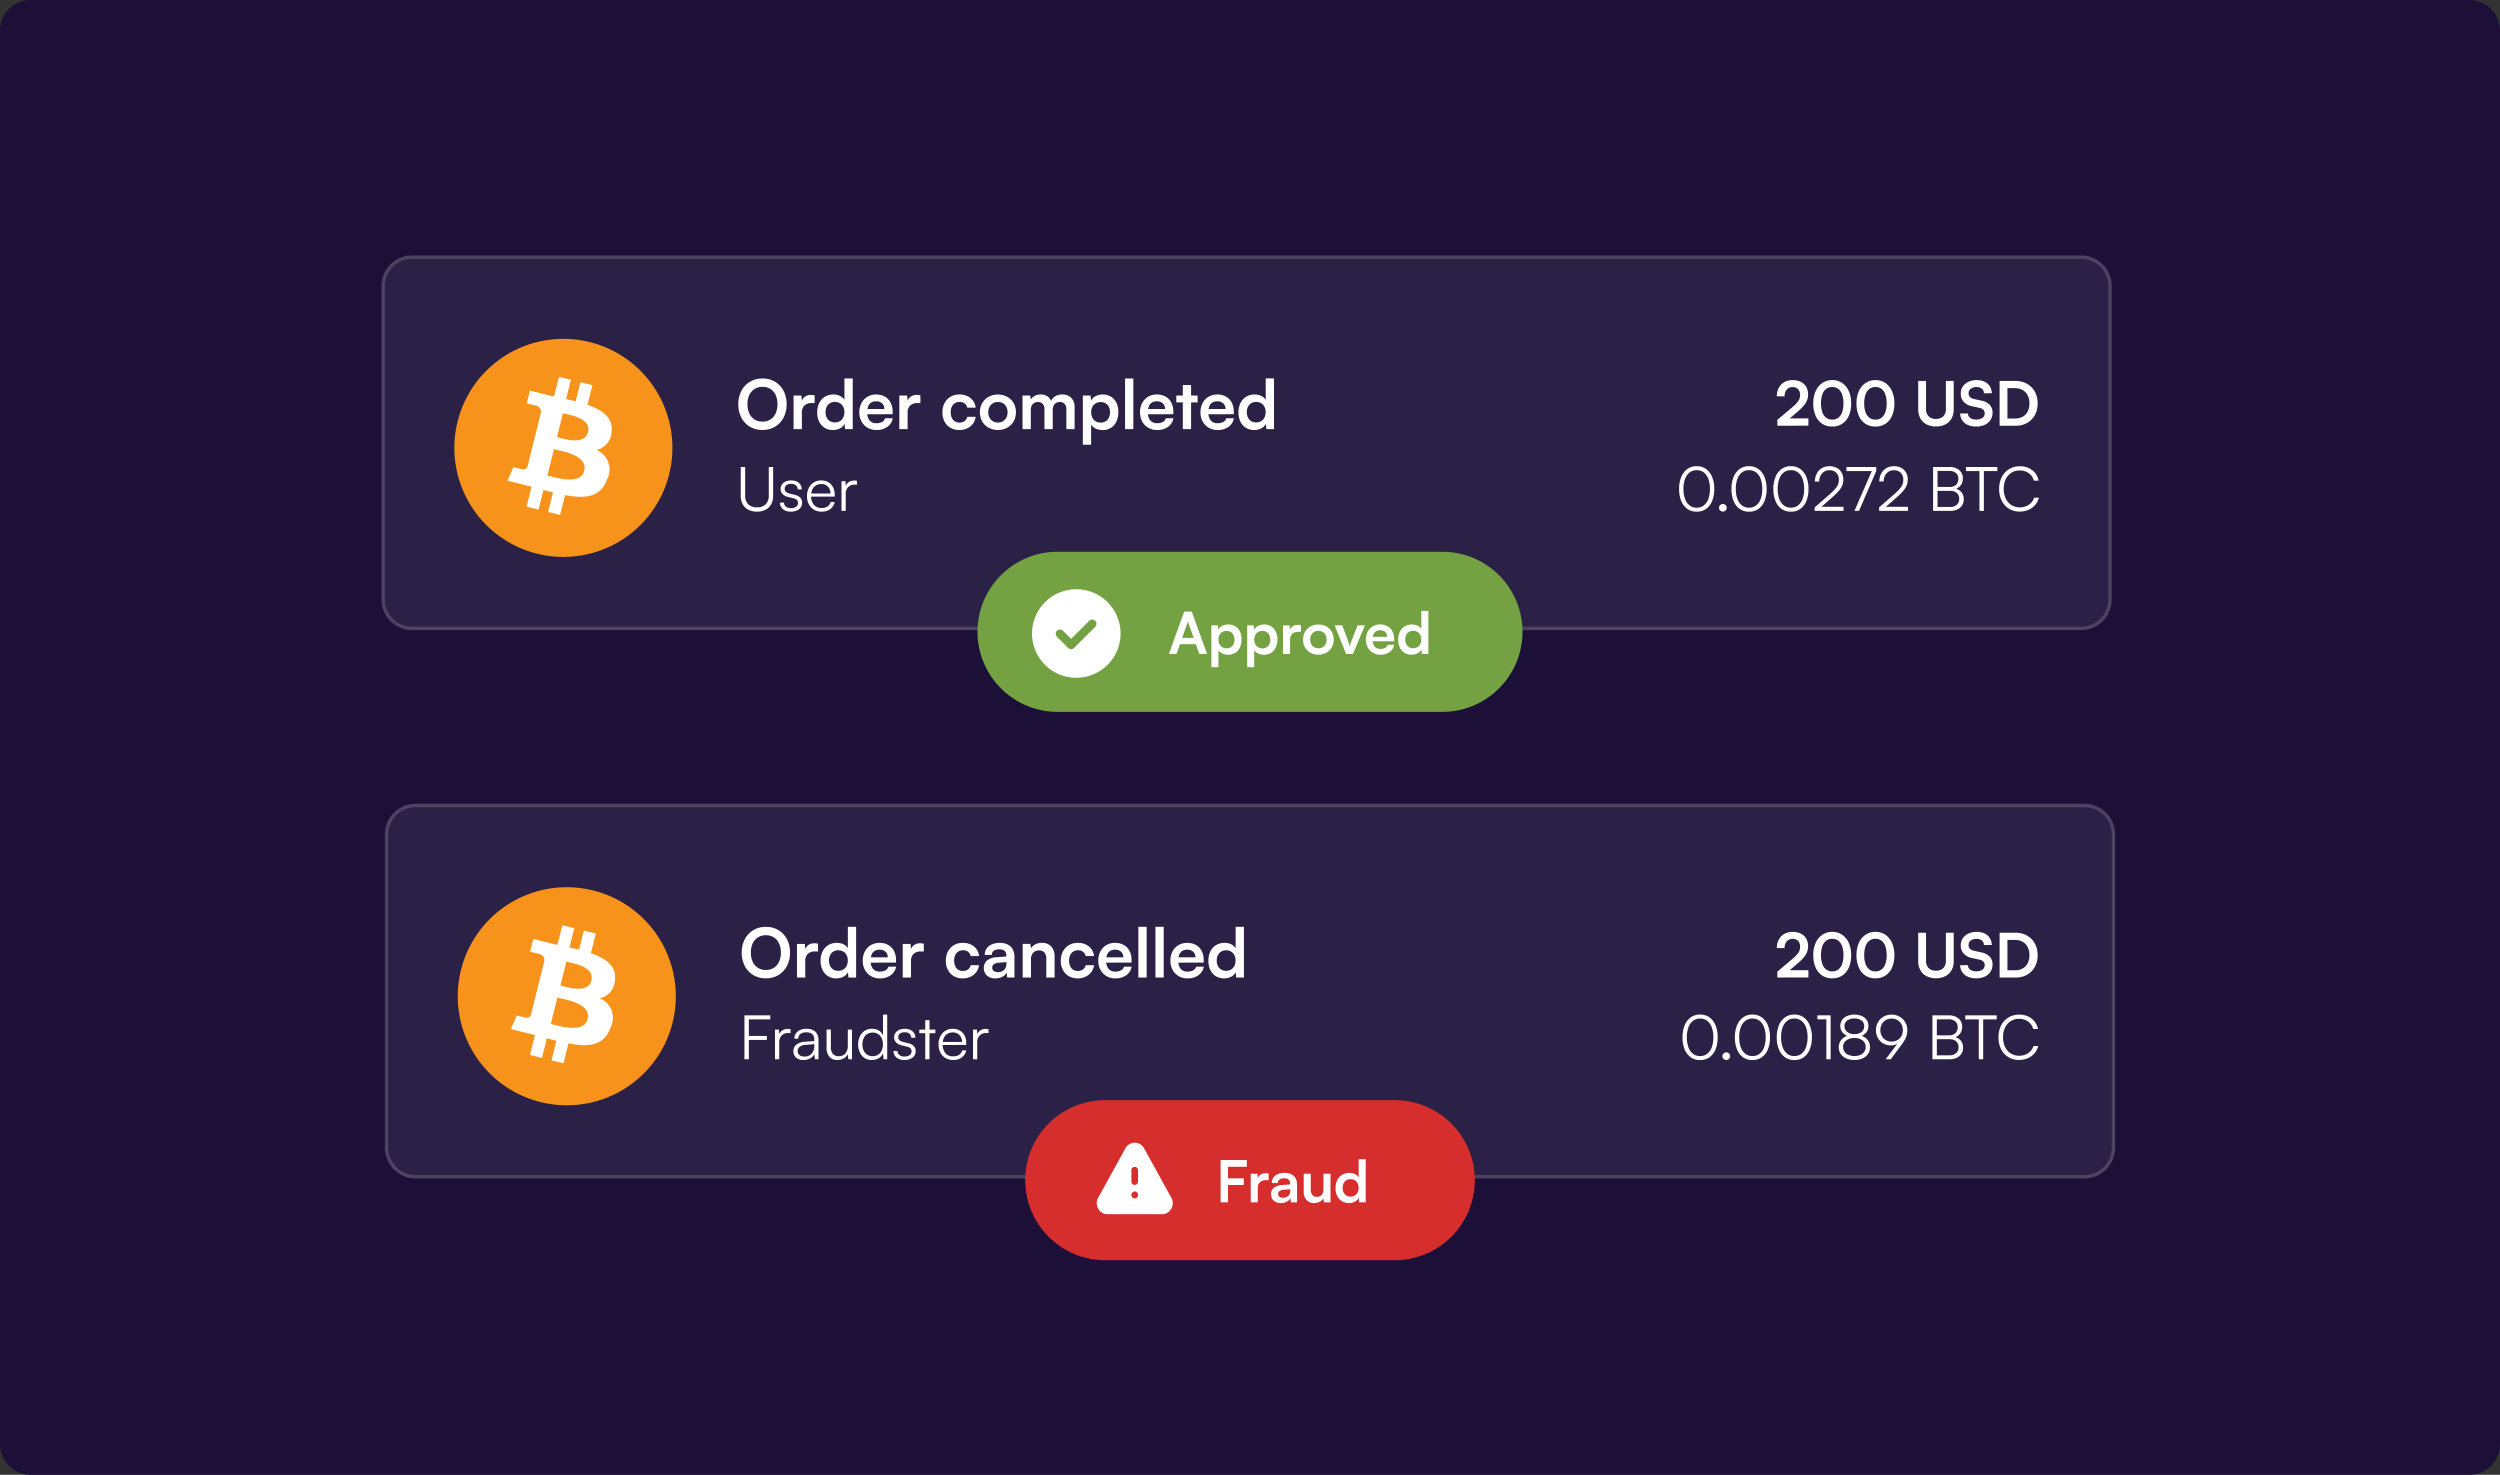 <svg xmlns="http://www.w3.org/2000/svg" width="734" height="433" data-name="Component 16 – 1"><rect width="100%" height="100%" fill="#333333" stroke="none"/><defs><clipPath id="a"><path fill="none" d="M0 0h64.035v64.035H0Z" data-name="Rectangle 67"/></clipPath></defs><path fill="#1c1039" d="M9 0h716a9 9 0 0 1 9 9v415a9 9 0 0 1-9 9H9a9 9 0 0 1-9-9V9a9 9 0 0 1 9-9Z" data-name="Path 247"/><g fill="rgba(255,255,255,0.07)" data-name="Path 251"><path d="M122 236h490a9 9 0 0 1 9 9v92a9 9 0 0 1-9 9H122a9 9 0 0 1-9-9v-92a9 9 0 0 1 9-9Z"/><path fill="rgba(255,255,255,0.16)" d="M122 237c-4.411 0-8 3.589-8 8v92c0 4.411 3.589 8 8 8h490c4.411 0 8-3.589 8-8v-92c0-4.411-3.589-8-8-8H122m0-1h490a9 9 0 0 1 9 9v92a9 9 0 0 1-9 9H122a9 9 0 0 1-9-9v-92a9 9 0 0 1 9-9Z"/></g><path fill="#d52e2d" d="M324.5 323h85a23.5 23.5 0 0 1 0 47h-85a23.5 23.5 0 0 1 0-47Z" data-name="Path 257"/><path fill="#fff" d="M360.548 340.573V353h-2.173v-12.427Zm5.513 2.009h-7.507v-2.009h7.507Zm-.879 5.337h-6.676v-1.962h6.676Zm7.291-3.352v1.933h-.767a2.513 2.513 0 0 0-1.777.6 2.378 2.378 0 0 0-.65 1.83V353h-2.067v-8.386h1.945l.168 1.742h-.192a2.362 2.362 0 0 1 .794-1.367 2.425 2.425 0 0 1 1.63-.532 4.287 4.287 0 0 1 .443.023 3.413 3.413 0 0 1 .474.086Zm3.569 8.649a2.966 2.966 0 0 1-2.1-.717 2.468 2.468 0 0 1-.77-1.9 2.31 2.31 0 0 1 .81-1.85 3.959 3.959 0 0 1 2.309-.811l2.507-.2v-.187a1.751 1.751 0 0 0-.216-.925 1.264 1.264 0 0 0-.6-.514 2.325 2.325 0 0 0-.91-.162 2.365 2.365 0 0 0-1.42.365 1.214 1.214 0 0 0-.495 1.04H373.4a2.742 2.742 0 0 1 .465-1.594 3 3 0 0 1 1.321-1.046 4.964 4.964 0 0 1 1.984-.365 4.381 4.381 0 0 1 1.946.4 2.841 2.841 0 0 1 1.255 1.19 3.976 3.976 0 0 1 .444 1.96v5.1h-1.807l-.165-1.244a2.124 2.124 0 0 1-1.043 1.057 3.749 3.749 0 0 1-1.758.403Zm.673-1.566a2.118 2.118 0 0 0 1.525-.541 1.976 1.976 0 0 0 .568-1.5v-.454l-1.749.15a2.693 2.693 0 0 0-1.377.39.984.984 0 0 0-.41.822 1 1 0 0 0 .376.853 1.751 1.751 0 0 0 1.067.28Zm11.849-7.05h2.067v8.4h-1.914l-.165-1.12a2.648 2.648 0 0 1-1.119.967 3.546 3.546 0 0 1-1.59.369 2.876 2.876 0 0 1-2.263-.916 3.554 3.554 0 0 1-.813-2.456V344.6h2.072v4.524a2.6 2.6 0 0 0 .461 1.72 1.666 1.666 0 0 0 1.326.528 1.775 1.775 0 0 0 1.46-.585 2.787 2.787 0 0 0 .478-1.787Zm7.5 8.614a3.877 3.877 0 0 1-2.1-.552 3.676 3.676 0 0 1-1.364-1.536 5.142 5.142 0 0 1-.484-2.289 5.269 5.269 0 0 1 .49-2.325 3.777 3.777 0 0 1 1.394-1.586 3.993 3.993 0 0 1 2.174-.575 3.689 3.689 0 0 1 1.612.348 2.608 2.608 0 0 1 1.121.982v-5.335h2.067V353h-1.909l-.131-1.312a2.647 2.647 0 0 1-1.146 1.122 3.648 3.648 0 0 1-1.729.406Zm.466-1.892a2.374 2.374 0 0 0 1.251-.322 2.166 2.166 0 0 0 .823-.9 2.934 2.934 0 0 0 .292-1.333 2.909 2.909 0 0 0-.296-1.338 2.194 2.194 0 0 0-.823-.9 2.361 2.361 0 0 0-1.256-.325 2.287 2.287 0 0 0-1.244.331 2.168 2.168 0 0 0-.8.9 2.984 2.984 0 0 0-.28 1.324 3 3 0 0 0 .28 1.327 2.148 2.148 0 0 0 .8.9 2.3 2.3 0 0 0 1.248.338Z" data-name="Path 260"/><g data-name="Group 40"><g clip-path="url(#a)" data-name="Group 6" transform="translate(134.395 260.483)"><path fill="#f7931a" d="M63.077 39.762A32.012 32.012 0 1 1 39.762.957a32.012 32.012 0 0 1 23.315 38.8" data-name="Path 52"/><path fill="#fff" d="M46.134 27.459c.637-4.256-2.6-6.552-7.041-8.079l1.439-5.771-3.515-.874-1.4 5.61q-1.4-.343-2.805-.661l1.411-5.655-3.511-.874-1.442 5.773q-1.125-.25-2.244-.529l-4.845-1.2-.934 3.751s2.6.6 2.553.633a1.867 1.867 0 0 1 1.635 2.044l-1.639 6.572a2.981 2.981 0 0 1 .365.12l-.373-.092-2.3 9.217a1.278 1.278 0 0 1-1.6.834q-1.284-.288-2.553-.637l-1.742 4.005 4.572 1.138c.85.212 1.683.437 2.5.645l-1.454 5.835 3.511.874 1.439-5.775c.958.26 1.888.5 2.805.729l-1.435 5.747 3.515.874 1.456-5.827c5.991 1.134 10.5.677 12.391-4.741a6.163 6.163 0 0 0-3.23-8.52 5.61 5.61 0 0 0 4.492-5.162M38.143 38.72c-1.086 4.364-8.416 2-10.82 1.415l1.928-7.734c2.376.593 10.019 1.771 8.881 6.32Zm1.086-11.317c-.99 3.967-7.105 1.952-9.089 1.459l1.751-7.013c1.98.493 8.368 1.415 7.338 5.554Z" data-name="Path 53"/></g></g><path fill="#fff" fill-rule="evenodd" d="m335.927 337.178 8.11 14.72a3.544 3.544 0 0 1 .278 1.168 3.354 3.354 0 0 1-.179 1.265 3.25 3.25 0 0 1-.635 1.094 3.115 3.115 0 0 1-2.175 1.072h-16.334a3.383 3.383 0 0 1-1.015-.231 3.321 3.321 0 0 1-1.741-4.262l8.167-14.837a3.116 3.116 0 0 1 1.229-1.26 3.057 3.057 0 0 1 2.4-.28 3.207 3.207 0 0 1 1.9 1.55Zm-1.8 9.7a1.05 1.05 0 0 1-.285.718.94.94 0 0 1-1.376 0 1.05 1.05 0 0 1-.293-.719v-3.268a1 1 0 0 1 .989-1.012.99.99 0 0 1 .971 1.007Zm-.969 4.973a.965.965 0 0 1-.691-.3 1.05 1.05 0 0 1-.293-.718 1.009 1.009 0 0 1 .983-1.019.991.991 0 0 1 .971 1.007 1.05 1.05 0 0 1-.282.725.96.96 0 0 1-.684.307Z" data-name="Path 42"/><path fill="#fff" d="M493.989 304.561a9.123 9.123 0 0 1 .622-3.513 5.328 5.328 0 0 1 1.78-2.339 4.571 4.571 0 0 1 2.758-.839 4.568 4.568 0 0 1 2.759.839 5.334 5.334 0 0 1 1.778 2.339 9.123 9.123 0 0 1 .622 3.513 9.2 9.2 0 0 1-.615 3.508 5.251 5.251 0 0 1-1.767 2.331 4.613 4.613 0 0 1-2.777.834 4.616 4.616 0 0 1-2.774-.834 5.245 5.245 0 0 1-1.775-2.331 9.2 9.2 0 0 1-.611-3.508Zm1.273 0a8.378 8.378 0 0 0 .458 2.9 4.188 4.188 0 0 0 1.328 1.92 3.322 3.322 0 0 0 2.1.676 3.32 3.32 0 0 0 2.1-.676 4.193 4.193 0 0 0 1.33-1.916 8.38 8.38 0 0 0 .458-2.9 8.419 8.419 0 0 0-.458-2.924 4.208 4.208 0 0 0-1.326-1.913 3.314 3.314 0 0 0-2.1-.678 3.316 3.316 0 0 0-2.1.678 4.2 4.2 0 0 0-1.332 1.908 8.416 8.416 0 0 0-.458 2.925Zm11.572 6.645a1.1 1.1 0 0 1-.793-.328 1.052 1.052 0 0 1-.341-.778 1.072 1.072 0 0 1 .337-.8 1.1 1.1 0 0 1 .793-.328 1.1 1.1 0 0 1 .8.328 1.08 1.08 0 0 1 .331.8 1.06 1.06 0 0 1-.331.78 1.1 1.1 0 0 1-.796.326Zm2.524-6.645a9.123 9.123 0 0 1 .622-3.513 5.328 5.328 0 0 1 1.78-2.339 4.571 4.571 0 0 1 2.758-.839 4.568 4.568 0 0 1 2.759.839 5.334 5.334 0 0 1 1.778 2.339 9.123 9.123 0 0 1 .622 3.513 9.2 9.2 0 0 1-.615 3.508 5.251 5.251 0 0 1-1.768 2.331 4.613 4.613 0 0 1-2.776.834 4.616 4.616 0 0 1-2.775-.834 5.245 5.245 0 0 1-1.771-2.332 9.2 9.2 0 0 1-.614-3.507Zm1.273 0a8.378 8.378 0 0 0 .458 2.9 4.188 4.188 0 0 0 1.328 1.916 3.322 3.322 0 0 0 2.1.676 3.32 3.32 0 0 0 2.1-.676 4.193 4.193 0 0 0 1.326-1.916 8.38 8.38 0 0 0 .458-2.9 8.419 8.419 0 0 0-.458-2.924 4.208 4.208 0 0 0-1.326-1.913 3.314 3.314 0 0 0-2.1-.678 3.316 3.316 0 0 0-2.1.678 4.2 4.2 0 0 0-1.328 1.913 8.416 8.416 0 0 0-.458 2.924Zm11.025 0a9.123 9.123 0 0 1 .622-3.513 5.328 5.328 0 0 1 1.78-2.339 4.571 4.571 0 0 1 2.758-.839 4.568 4.568 0 0 1 2.759.839 5.334 5.334 0 0 1 1.778 2.339 9.123 9.123 0 0 1 .622 3.513 9.2 9.2 0 0 1-.615 3.508 5.251 5.251 0 0 1-1.767 2.331 4.613 4.613 0 0 1-2.776.834 4.616 4.616 0 0 1-2.775-.834 5.245 5.245 0 0 1-1.771-2.332 9.2 9.2 0 0 1-.615-3.507Zm1.273 0a8.378 8.378 0 0 0 .458 2.9 4.188 4.188 0 0 0 1.328 1.916 3.322 3.322 0 0 0 2.1.676 3.32 3.32 0 0 0 2.1-.676 4.193 4.193 0 0 0 1.326-1.916 8.38 8.38 0 0 0 .458-2.9 8.419 8.419 0 0 0-.458-2.924 4.208 4.208 0 0 0-1.326-1.913 3.314 3.314 0 0 0-2.1-.678 3.316 3.316 0 0 0-2.1.678 4.2 4.2 0 0 0-1.328 1.913 8.416 8.416 0 0 0-.457 2.924Zm13.288-5.28h-2.625v-1.174h3.88V311h-1.254Zm3.646 8.209a3.382 3.382 0 0 1 .826-2.283 3.8 3.8 0 0 1 2.211-1.235l.018.354a3.666 3.666 0 0 1-1.918-1.151 2.957 2.957 0 0 1-.683-1.961 2.984 2.984 0 0 1 .52-1.746 3.425 3.425 0 0 1 1.456-1.168 5.26 5.26 0 0 1 2.17-.418 5.175 5.175 0 0 1 2.148.416 3.384 3.384 0 0 1 1.437 1.168 3.024 3.024 0 0 1 .516 1.754 2.984 2.984 0 0 1-.678 1.974 3.448 3.448 0 0 1-1.9 1.113l-.018-.318a3.731 3.731 0 0 1 1.613.628 3.38 3.38 0 0 1 1.074 1.226 3.553 3.553 0 0 1 .381 1.657 3.342 3.342 0 0 1-.577 1.939 3.807 3.807 0 0 1-1.609 1.309 5.743 5.743 0 0 1-2.4.468 5.8 5.8 0 0 1-2.4-.467 3.769 3.769 0 0 1-1.61-1.313 3.375 3.375 0 0 1-.577-1.947Zm1.269-.113a2.415 2.415 0 0 0 .416 1.4 2.717 2.717 0 0 0 1.169.94 4.275 4.275 0 0 0 1.751.335 4.138 4.138 0 0 0 1.723-.335 2.751 2.751 0 0 0 1.155-.933 2.382 2.382 0 0 0 .416-1.394 2.31 2.31 0 0 0-.9-1.909 3.79 3.79 0 0 0-2.418-.715 3.766 3.766 0 0 0-2.4.715 2.3 2.3 0 0 0-.911 1.896Zm.408-6.131a2.109 2.109 0 0 0 .8 1.716 3.233 3.233 0 0 0 2.113.652 3.223 3.223 0 0 0 2.1-.638 2.084 2.084 0 0 0 .782-1.7 1.971 1.971 0 0 0-.782-1.637 3.319 3.319 0 0 0-2.1-.611 3.409 3.409 0 0 0-2.113.6 1.925 1.925 0 0 0-.799 1.618Zm16.814 5.4-3.22 4.354h-1.51l3.733-4.95.227.095a4.7 4.7 0 0 1-1.184.612 3.7 3.7 0 0 1-1.155.182 4.541 4.541 0 0 1-2.345-.592 4.134 4.134 0 0 1-1.563-1.615 4.685 4.685 0 0 1-.557-2.277 4.562 4.562 0 0 1 .607-2.352 4.4 4.4 0 0 1 1.645-1.627 4.626 4.626 0 0 1 2.329-.591 4.6 4.6 0 0 1 2.344.605 4.554 4.554 0 0 1 1.665 1.641 4.463 4.463 0 0 1 .616 2.326 6.03 6.03 0 0 1-.152 1.384 5.355 5.355 0 0 1-.51 1.31 13.028 13.028 0 0 1-.969 1.499Zm.321-4.2a3.569 3.569 0 0 0-.419-1.746 3.079 3.079 0 0 0-1.17-1.2 3.367 3.367 0 0 0-1.726-.437 3.283 3.283 0 0 0-1.7.437 3.1 3.1 0 0 0-1.161 1.2 3.569 3.569 0 0 0-.419 1.746 3.528 3.528 0 0 0 .419 1.73 3.052 3.052 0 0 0 1.161 1.192 3.325 3.325 0 0 0 1.7.43 3.408 3.408 0 0 0 1.728-.43 3.037 3.037 0 0 0 1.168-1.192 3.528 3.528 0 0 0 .42-1.724Zm9.984-4.345V311h-1.3v-12.893Zm3.689 7.006h-4.013v-1.14h3.883a2.614 2.614 0 0 0 1.882-.628 2.347 2.347 0 0 0 .663-1.781 2.1 2.1 0 0 0-.705-1.688 2.985 2.985 0 0 0-2-.6h-4.24v-1.162h4.262a4.45 4.45 0 0 1 2.931.89 3.007 3.007 0 0 1 1.072 2.444 3.334 3.334 0 0 1-.583 2.022 3.337 3.337 0 0 1-1.748 1.166v-.224a3.486 3.486 0 0 1 1.948 1.13 3.206 3.206 0 0 1 .649 2.077 3.239 3.239 0 0 1-.492 1.787 3.207 3.207 0 0 1-1.391 1.18 5.027 5.027 0 0 1-2.126.42h-4.518v-1.162h4.526a2.85 2.85 0 0 0 1.97-.632 2.234 2.234 0 0 0 .706-1.754 2.166 2.166 0 0 0-.707-1.717 2.884 2.884 0 0 0-1.968-.622Zm9.917-6.427V311h-1.295v-12.314Zm-5.26.614v-1.193h9.225v1.199ZM592.8 311.2a5.9 5.9 0 0 1-3.16-.835 5.738 5.738 0 0 1-2.122-2.333 7.543 7.543 0 0 1-.764-3.474 7.517 7.517 0 0 1 .771-3.487 5.748 5.748 0 0 1 2.158-2.339 6.044 6.044 0 0 1 3.2-.841 5.987 5.987 0 0 1 2.531.525 5.259 5.259 0 0 1 1.913 1.473 5.028 5.028 0 0 1 1.026 2.229h-1.4a3.963 3.963 0 0 0-1.505-2.188 4.363 4.363 0 0 0-2.622-.8 4.515 4.515 0 0 0-2.474.678 4.54 4.54 0 0 0-1.662 1.892 6.435 6.435 0 0 0-.59 2.853 6.423 6.423 0 0 0 .594 2.836 4.5 4.5 0 0 0 1.661 1.9 4.535 4.535 0 0 0 2.471.673 4.593 4.593 0 0 0 2.655-.773 3.858 3.858 0 0 0 1.544-2.062h1.389a4.951 4.951 0 0 1-1.089 2.137 5.491 5.491 0 0 1-1.967 1.429 6.3 6.3 0 0 1-2.558.507Z" data-name="Path 258"/><path fill="#fff" d="M231.95 279.676a8.3 8.3 0 0 1-.9 3.936 6.688 6.688 0 0 1-2.5 2.667 7.062 7.062 0 0 1-3.712.961 7 7 0 0 1-3.683-.961 6.638 6.638 0 0 1-2.489-2.66 8.331 8.331 0 0 1-.892-3.929 8.3 8.3 0 0 1 .9-3.936 6.7 6.7 0 0 1 2.5-2.667 6.986 6.986 0 0 1 3.68-.961 7.025 7.025 0 0 1 3.7.961 6.716 6.716 0 0 1 2.5 2.66 8.254 8.254 0 0 1 .896 3.929Zm-2.688 0a6.247 6.247 0 0 0-.541-2.7 4.13 4.13 0 0 0-1.521-1.766 4.256 4.256 0 0 0-2.332-.624 4.279 4.279 0 0 0-2.333.624 4.115 4.115 0 0 0-1.535 1.763 6.245 6.245 0 0 0-.541 2.7 6.3 6.3 0 0 0 .541 2.71 4.1 4.1 0 0 0 1.53 1.773 4.279 4.279 0 0 0 2.333.624 4.22 4.22 0 0 0 2.337-.631 4.165 4.165 0 0 0 1.523-1.78 6.264 6.264 0 0 0 .539-2.693Zm10.92-2.6v2.27h-.9a2.956 2.956 0 0 0-2.091.709 2.8 2.8 0 0 0-.765 2.153V287h-2.434v-9.866h2.288l.2 2.05h-.226a2.779 2.779 0 0 1 .934-1.608 2.853 2.853 0 0 1 1.912-.626 5.043 5.043 0 0 1 .522.027 4.015 4.015 0 0 1 .56.101Zm5.388 10.178a4.562 4.562 0 0 1-2.47-.654 4.324 4.324 0 0 1-1.6-1.805 6.049 6.049 0 0 1-.574-2.695 6.2 6.2 0 0 1 .574-2.733 4.444 4.444 0 0 1 1.652-1.867 4.7 4.7 0 0 1 2.558-.677 4.34 4.34 0 0 1 1.9.409 3.069 3.069 0 0 1 1.319 1.155v-6.276h2.432V287h-2.255l-.154-1.544a3.114 3.114 0 0 1-1.352 1.32 4.292 4.292 0 0 1-2.03.478Zm.548-2.226a2.793 2.793 0 0 0 1.482-.379 2.549 2.549 0 0 0 .968-1.063 3.452 3.452 0 0 0 .343-1.568 3.423 3.423 0 0 0-.343-1.572 2.582 2.582 0 0 0-.968-1.056 2.778 2.778 0 0 0-1.477-.382 2.691 2.691 0 0 0-1.464.389 2.55 2.55 0 0 0-.947 1.063 3.51 3.51 0 0 0-.329 1.558 3.528 3.528 0 0 0 .329 1.561 2.528 2.528 0 0 0 .947 1.063 2.706 2.706 0 0 0 1.459.386Zm12.194 2.226a5.023 5.023 0 0 1-2.595-.665 4.725 4.725 0 0 1-1.774-1.837 5.523 5.523 0 0 1-.643-2.7 5.692 5.692 0 0 1 .626-2.717 4.655 4.655 0 0 1 1.741-1.843 4.9 4.9 0 0 1 2.567-.668 5.062 5.062 0 0 1 2.567.623 4.262 4.262 0 0 1 1.676 1.753 5.681 5.681 0 0 1 .593 2.674v.738l-8.48.028.04-1.558h6.016a2.155 2.155 0 0 0-.646-1.642 2.44 2.44 0 0 0-1.75-.614 2.723 2.723 0 0 0-1.45.36 2.243 2.243 0 0 0-.889 1.074 4.512 4.512 0 0 0-.3 1.76 3.649 3.649 0 0 0 .689 2.415 2.544 2.544 0 0 0 2.055.817 3.244 3.244 0 0 0 1.645-.375 1.749 1.749 0 0 0 .842-1.071h2.258a3.9 3.9 0 0 1-1.585 2.527 5.329 5.329 0 0 1-3.203.921Zm12.918-10.176v2.27h-.9a2.956 2.956 0 0 0-2.091.709 2.8 2.8 0 0 0-.765 2.153V287h-2.434v-9.866h2.288l.2 2.05h-.228a2.779 2.779 0 0 1 .934-1.608 2.853 2.853 0 0 1 1.918-.626 5.043 5.043 0 0 1 .522.027 4.016 4.016 0 0 1 .556.101Zm6.464 4.966a5.624 5.624 0 0 1 .633-2.709 4.714 4.714 0 0 1 1.744-1.843 4.9 4.9 0 0 1 2.575-.668 5.081 5.081 0 0 1 3.309 1.05 4.055 4.055 0 0 1 1.487 2.826h-2.452a2.1 2.1 0 0 0-.79-1.272 2.442 2.442 0 0 0-1.47-.428 2.493 2.493 0 0 0-1.358.373 2.46 2.46 0 0 0-.915 1.05 3.715 3.715 0 0 0-.323 1.613 3.9 3.9 0 0 0 .307 1.613 2.381 2.381 0 0 0 .876 1.05 2.423 2.423 0 0 0 1.349.369 2.556 2.556 0 0 0 1.534-.437 2.071 2.071 0 0 0 .8-1.251h2.452a4.212 4.212 0 0 1-.8 2.021 4.452 4.452 0 0 1-1.672 1.361 5.294 5.294 0 0 1-2.314.492 5.118 5.118 0 0 1-2.621-.654 4.472 4.472 0 0 1-1.735-1.82 5.794 5.794 0 0 1-.616-2.736Zm14.532 5.21a3.489 3.489 0 0 1-2.474-.843 2.9 2.9 0 0 1-.906-2.231 2.717 2.717 0 0 1 .954-2.18 4.657 4.657 0 0 1 2.717-.954l2.95-.232v-.214a2.06 2.06 0 0 0-.254-1.088 1.488 1.488 0 0 0-.7-.6 2.736 2.736 0 0 0-1.071-.191 2.782 2.782 0 0 0-1.67.429 1.428 1.428 0 0 0-.582 1.223h-2.074a3.226 3.226 0 0 1 .547-1.875 3.531 3.531 0 0 1 1.554-1.238 5.84 5.84 0 0 1 2.337-.436 5.154 5.154 0 0 1 2.29.469 3.343 3.343 0 0 1 1.477 1.4 4.678 4.678 0 0 1 .521 2.307v6h-2.126l-.194-1.464a2.5 2.5 0 0 1-1.229 1.244 4.411 4.411 0 0 1-2.067.474Zm.792-1.842a2.492 2.492 0 0 0 1.794-.637 2.325 2.325 0 0 0 .668-1.767v-.534l-2.058.176a3.168 3.168 0 0 0-1.62.459 1.157 1.157 0 0 0-.482.967 1.175 1.175 0 0 0 .442 1 2.06 2.06 0 0 0 1.256.336ZM302.69 287h-2.432v-9.88h2.252l.2 1.286a3.145 3.145 0 0 1 1.309-1.165 4.121 4.121 0 0 1 1.853-.417 3.513 3.513 0 0 1 2.806 1.093 4.434 4.434 0 0 1 .948 3V287h-2.432v-5.506a2.636 2.636 0 0 0-.567-1.843 1.964 1.964 0 0 0-1.517-.615 2.263 2.263 0 0 0-1.778.718 2.776 2.776 0 0 0-.642 1.922Zm8.758-4.956a5.624 5.624 0 0 1 .633-2.709 4.714 4.714 0 0 1 1.744-1.843 4.9 4.9 0 0 1 2.575-.668 5.081 5.081 0 0 1 3.309 1.05 4.055 4.055 0 0 1 1.491 2.826h-2.452a2.1 2.1 0 0 0-.792-1.276 2.442 2.442 0 0 0-1.472-.424 2.493 2.493 0 0 0-1.358.373 2.46 2.46 0 0 0-.915 1.05 3.715 3.715 0 0 0-.323 1.613 3.9 3.9 0 0 0 .312 1.615 2.381 2.381 0 0 0 .876 1.05 2.423 2.423 0 0 0 1.349.369 2.556 2.556 0 0 0 1.532-.439 2.071 2.071 0 0 0 .8-1.251h2.452a4.213 4.213 0 0 1-.8 2.021 4.452 4.452 0 0 1-1.677 1.361 5.294 5.294 0 0 1-2.312.492 5.118 5.118 0 0 1-2.62-.654 4.472 4.472 0 0 1-1.735-1.82 5.794 5.794 0 0 1-.617-2.736Zm16.02 5.21a5.023 5.023 0 0 1-2.6-.665 4.725 4.725 0 0 1-1.768-1.837 5.523 5.523 0 0 1-.643-2.7 5.692 5.692 0 0 1 .626-2.717 4.655 4.655 0 0 1 1.741-1.843 4.9 4.9 0 0 1 2.567-.668 5.062 5.062 0 0 1 2.567.623 4.262 4.262 0 0 1 1.675 1.753 5.681 5.681 0 0 1 .593 2.674v.738l-8.48.028.04-1.558h6.014a2.155 2.155 0 0 0-.648-1.642 2.44 2.44 0 0 0-1.75-.614 2.723 2.723 0 0 0-1.45.36 2.243 2.243 0 0 0-.889 1.074 4.512 4.512 0 0 0-.3 1.76 3.649 3.649 0 0 0 .693 2.415 2.545 2.545 0 0 0 2.055.817 3.244 3.244 0 0 0 1.646-.375 1.749 1.749 0 0 0 .843-1.071h2.256a3.9 3.9 0 0 1-1.583 2.527 5.329 5.329 0 0 1-3.205.921Zm9.184-.254h-2.432v-14.888h2.432Zm5.016 0h-2.432v-14.888h2.432Zm6.978.254a5.023 5.023 0 0 1-2.6-.665 4.724 4.724 0 0 1-1.774-1.837 5.523 5.523 0 0 1-.643-2.7 5.692 5.692 0 0 1 .626-2.717 4.655 4.655 0 0 1 1.745-1.843 4.9 4.9 0 0 1 2.567-.668 5.062 5.062 0 0 1 2.567.623 4.262 4.262 0 0 1 1.677 1.753 5.681 5.681 0 0 1 .593 2.674v.738l-8.48.028.04-1.558h6.016a2.155 2.155 0 0 0-.648-1.642 2.44 2.44 0 0 0-1.75-.614 2.723 2.723 0 0 0-1.45.36 2.243 2.243 0 0 0-.889 1.074 4.512 4.512 0 0 0-.3 1.76 3.649 3.649 0 0 0 .693 2.415 2.544 2.544 0 0 0 2.055.817 3.244 3.244 0 0 0 1.646-.375 1.749 1.749 0 0 0 .842-1.071h2.256a3.9 3.9 0 0 1-1.583 2.527 5.329 5.329 0 0 1-3.206.921Zm10.778 0a4.562 4.562 0 0 1-2.467-.654 4.324 4.324 0 0 1-1.608-1.81 6.049 6.049 0 0 1-.569-2.69 6.2 6.2 0 0 1 .576-2.735 4.444 4.444 0 0 1 1.65-1.866 4.7 4.7 0 0 1 2.558-.677 4.34 4.34 0 0 1 1.9.409 3.069 3.069 0 0 1 1.319 1.155v-6.276h2.432V287h-2.255l-.154-1.544a3.114 3.114 0 0 1-1.348 1.32 4.292 4.292 0 0 1-2.034.478Zm.548-2.226a2.793 2.793 0 0 0 1.477-.379 2.549 2.549 0 0 0 .968-1.063 3.452 3.452 0 0 0 .343-1.568 3.423 3.423 0 0 0-.343-1.572 2.582 2.582 0 0 0-.968-1.056 2.778 2.778 0 0 0-1.477-.382 2.691 2.691 0 0 0-1.464.389 2.55 2.55 0 0 0-.947 1.063 3.51 3.51 0 0 0-.329 1.558 3.528 3.528 0 0 0 .329 1.561 2.528 2.528 0 0 0 .947 1.063 2.706 2.706 0 0 0 1.464.386Z" data-name="Path 254"/><path fill="#fff" d="M219.866 298.107V311h-1.3v-12.893Zm6.287 1.193h-7.525v-1.193h7.525Zm-1.01 6.029h-6.531v-1.178h6.531Zm6.957-3.144v1.115h-.7a2.529 2.529 0 0 0-1.913.739 2.746 2.746 0 0 0-.711 1.986V311h-1.237v-8.712h1.161l.115 1.712h-.124a2.272 2.272 0 0 1 .876-1.385 2.744 2.744 0 0 1 1.708-.528 3.821 3.821 0 0 1 .4.02 3.094 3.094 0 0 1 .425.078Zm3.8 9.035a3.087 3.087 0 0 1-2.173-.72 2.417 2.417 0 0 1-.78-1.862 2.385 2.385 0 0 1 .862-1.923 4.172 4.172 0 0 1 2.4-.85l2.875-.226v-.286a2.565 2.565 0 0 0-.308-1.358 1.668 1.668 0 0 0-.833-.7 3.229 3.229 0 0 0-1.171-.2 2.829 2.829 0 0 0-1.772.485 1.632 1.632 0 0 0-.63 1.37h-1.136a2.651 2.651 0 0 1 .444-1.533 2.879 2.879 0 0 1 1.257-1.007 4.635 4.635 0 0 1 1.878-.357 4.383 4.383 0 0 1 1.8.347 2.729 2.729 0 0 1 1.237 1.084 3.543 3.543 0 0 1 .456 1.89V311h-1.04l-.166-1.529a2.869 2.869 0 0 1-1.255 1.287 4.009 4.009 0 0 1-1.945.462Zm.29-1.014a2.673 2.673 0 0 0 2.135-.877 3.375 3.375 0 0 0 .76-2.291v-.472l-2.585.21a2.917 2.917 0 0 0-1.767.6 1.6 1.6 0 0 0-.54 1.219 1.4 1.4 0 0 0 .548 1.2 2.38 2.38 0 0 0 1.449.411Zm12.723-7.922h1.236V311h-1.074l-.166-1.477a2.76 2.76 0 0 1-1.194 1.227 3.729 3.729 0 0 1-1.859.47 2.9 2.9 0 0 1-2.356-.97 3.869 3.869 0 0 1-.813-2.569v-5.411h1.25v5.03a3 3 0 0 0 .638 2.173 2.264 2.264 0 0 0 1.668.627 2.446 2.446 0 0 0 1.969-.822 3.568 3.568 0 0 0 .7-2.375Zm7.08 8.936a3.851 3.851 0 0 1-2.172-.6 3.862 3.862 0 0 1-1.385-1.629 5.473 5.473 0 0 1-.481-2.34 5.513 5.513 0 0 1 .483-2.351 3.9 3.9 0 0 1 1.4-1.644 3.888 3.888 0 0 1 2.2-.6 3.859 3.859 0 0 1 1.923.47 3.11 3.11 0 0 1 1.289 1.415v-6.054h1.236V311H259.4l-.13-1.778a3.232 3.232 0 0 1-1.328 1.5 3.841 3.841 0 0 1-1.949.498Zm.207-1.13a2.907 2.907 0 0 0 1.634-.443 2.84 2.84 0 0 0 1.03-1.226 4.27 4.27 0 0 0 .357-1.791 4.218 4.218 0 0 0-.357-1.785 2.9 2.9 0 0 0-1.03-1.224 2.872 2.872 0 0 0-1.634-.45 2.828 2.828 0 0 0-1.617.452 2.888 2.888 0 0 0-1.024 1.226 4.248 4.248 0 0 0-.353 1.781 4.3 4.3 0 0 0 .353 1.789 2.833 2.833 0 0 0 1.024 1.226 2.862 2.862 0 0 0 1.617.445Zm6.127-1.535h1.192a1.486 1.486 0 0 0 .542 1.193 2.207 2.207 0 0 0 1.448.441 2.624 2.624 0 0 0 1.565-.408 1.3 1.3 0 0 0 .562-1.105 1.222 1.222 0 0 0-.3-.865 2.193 2.193 0 0 0-1.076-.519l-1.5-.374a3.369 3.369 0 0 1-1.683-.88 2.077 2.077 0 0 1-.555-1.471 2.259 2.259 0 0 1 .4-1.33 2.551 2.551 0 0 1 1.106-.873 4.074 4.074 0 0 1 1.634-.308 3.739 3.739 0 0 1 1.61.321 2.55 2.55 0 0 1 1.066.906 2.572 2.572 0 0 1 .4 1.4h-1.193a1.541 1.541 0 0 0-.533-1.188 2.086 2.086 0 0 0-1.378-.421 2.272 2.272 0 0 0-1.415.382 1.29 1.29 0 0 0-.492 1.083q0 1.017 1.427 1.375l1.489.374a3.366 3.366 0 0 1 1.666.837 2.077 2.077 0 0 1 .535 1.5 2.3 2.3 0 0 1-.419 1.372 2.689 2.689 0 0 1-1.163.903 4.392 4.392 0 0 1-1.743.32 3.494 3.494 0 0 1-2.319-.727 2.4 2.4 0 0 1-.869-1.939Zm7.589-6.27h4.713v1.053h-4.709ZM272.9 311h-1.241v-11.463h1.241Zm6.924.22a4.24 4.24 0 0 1-2.225-.576 3.989 3.989 0 0 1-1.5-1.6 5.066 5.066 0 0 1-.539-2.386 5.2 5.2 0 0 1 .528-2.4 4.006 4.006 0 0 1 1.465-1.619 4.026 4.026 0 0 1 2.174-.584 4.056 4.056 0 0 1 2.085.521 3.606 3.606 0 0 1 1.385 1.45 4.571 4.571 0 0 1 .49 2.174v.6l-7.456.008.036-.9h6.173a2.783 2.783 0 0 0-.74-2.021 2.622 2.622 0 0 0-1.972-.764 2.93 2.93 0 0 0-1.57.412 2.719 2.719 0 0 0-1.034 1.178 4.154 4.154 0 0 0-.365 1.8 4.033 4.033 0 0 0 .8 2.681 2.807 2.807 0 0 0 2.268.951 3.13 3.13 0 0 0 1.758-.445 2.172 2.172 0 0 0 .908-1.3h1.2a3.586 3.586 0 0 1-1.339 2.092 4.179 4.179 0 0 1-2.535.728Zm10.413-9.035v1.115h-.7a2.529 2.529 0 0 0-1.913.739 2.746 2.746 0 0 0-.711 1.986V311h-1.233v-8.712h1.16l.116 1.712h-.124a2.272 2.272 0 0 1 .876-1.385 2.744 2.744 0 0 1 1.708-.528 3.821 3.821 0 0 1 .4.02 3.094 3.094 0 0 1 .421.078Z" data-name="Path 256"/><g fill="rgba(255,255,255,0.07)" data-name="Path 248"><path d="M121 75h490a9 9 0 0 1 9 9v92a9 9 0 0 1-9 9H121a9 9 0 0 1-9-9V84a9 9 0 0 1 9-9Z"/><path fill="rgba(255,255,255,0.16)" d="M121 76c-4.411 0-8 3.589-8 8v92c0 4.411 3.589 8 8 8h490c4.411 0 8-3.589 8-8V84c0-4.411-3.589-8-8-8H121m0-1h490a9 9 0 0 1 9 9v92a9 9 0 0 1-9 9H121a9 9 0 0 1-9-9V84a9 9 0 0 1 9-9Z"/></g><path fill="#74a242" d="M310.5 162h113a23.5 23.5 0 0 1 0 47h-113a23.5 23.5 0 0 1 0-47Z" data-name="Path 252"/><path fill="#fff" d="M345.44 192h-2.256l4.483-12.427h2.242L354.4 192h-2.3l-1-2.871h-4.652Zm3.06-8.716-1.416 4h3.38l-1.426-4-.158-.513a3.341 3.341 0 0 1-.111-.436 4.29 4.29 0 0 1-.1.43q-.069.261-.169.519Zm7.157 12.607V183.6h1.914l.129 1.279a2.639 2.639 0 0 1 1.164-1.13 3.721 3.721 0 0 1 1.723-.4 3.893 3.893 0 0 1 2.076.54 3.656 3.656 0 0 1 1.371 1.511 5.07 5.07 0 0 1 .49 2.3 5.611 5.611 0 0 1-.46 2.325 3.735 3.735 0 0 1-1.335 1.615 3.731 3.731 0 0 1-2.129.588 3.969 3.969 0 0 1-1.714-.362 2.672 2.672 0 0 1-1.163-.991v5.016Zm2.084-8.091a2.922 2.922 0 0 0 .292 1.328 2.178 2.178 0 0 0 .825.906 2.364 2.364 0 0 0 1.253.325 2.279 2.279 0 0 0 1.25-.331 2.179 2.179 0 0 0 .8-.906 2.987 2.987 0 0 0 .279-1.322 3 3 0 0 0-.28-1.327 2.161 2.161 0 0 0-.8-.9 2.293 2.293 0 0 0-1.25-.328 2.378 2.378 0 0 0-1.253.322 2.169 2.169 0 0 0-.825.9 2.924 2.924 0 0 0-.291 1.333Zm8.434 8.09V183.6h1.914l.131 1.277a2.639 2.639 0 0 1 1.164-1.13 3.721 3.721 0 0 1 1.723-.4 3.893 3.893 0 0 1 2.076.54 3.656 3.656 0 0 1 1.369 1.513 5.07 5.07 0 0 1 .49 2.3 5.611 5.611 0 0 1-.46 2.325 3.735 3.735 0 0 1-1.335 1.615 3.731 3.731 0 0 1-2.129.587 3.969 3.969 0 0 1-1.718-.361 2.672 2.672 0 0 1-1.163-.991v5.016Zm2.084-8.09a2.922 2.922 0 0 0 .292 1.328 2.178 2.178 0 0 0 .825.906 2.364 2.364 0 0 0 1.253.325 2.279 2.279 0 0 0 1.25-.331 2.179 2.179 0 0 0 .8-.906 2.987 2.987 0 0 0 .28-1.322 3 3 0 0 0-.28-1.327 2.161 2.161 0 0 0-.8-.9 2.293 2.293 0 0 0-1.25-.328 2.378 2.378 0 0 0-1.253.322 2.169 2.169 0 0 0-.825.9 2.924 2.924 0 0 0-.292 1.333Zm13.7-4.235v1.935h-.767a2.513 2.513 0 0 0-1.777.6 2.378 2.378 0 0 0-.65 1.83V192h-2.073v-8.386h1.945l.168 1.742h-.192a2.362 2.362 0 0 1 .794-1.367 2.425 2.425 0 0 1 1.63-.532 4.287 4.287 0 0 1 .444.023 3.413 3.413 0 0 1 .473.086Zm.632 4.223a4.5 4.5 0 0 1 .581-2.309 4.111 4.111 0 0 1 1.6-1.557 4.727 4.727 0 0 1 2.318-.561 4.689 4.689 0 0 1 2.315.561 4.127 4.127 0 0 1 1.585 1.558 4.5 4.5 0 0 1 .581 2.309 4.473 4.473 0 0 1-.581 2.3 4.134 4.134 0 0 1-1.59 1.554 4.689 4.689 0 0 1-2.316.557 4.727 4.727 0 0 1-2.318-.561 4.118 4.118 0 0 1-1.6-1.554 4.473 4.473 0 0 1-.58-2.296Zm2.084-.012a2.82 2.82 0 0 0 .309 1.345 2.266 2.266 0 0 0 .85.9 2.4 2.4 0 0 0 1.255.322 2.4 2.4 0 0 0 1.255-.322 2.224 2.224 0 0 0 .844-.9 2.866 2.866 0 0 0 .3-1.345 2.826 2.826 0 0 0-.3-1.341 2.239 2.239 0 0 0-.844-.9 2.4 2.4 0 0 0-1.255-.322 2.4 2.4 0 0 0-1.255.322 2.282 2.282 0 0 0-.85.9 2.78 2.78 0 0 0-.314 1.342ZM395.19 192l-3.335-8.4h2.225l1.455 3.862q.267.751.466 1.368t.275.952q.1-.394.311-1.015t.478-1.306l1.527-3.861h2.149l-3.502 8.4Zm10.095.216a4.27 4.27 0 0 1-2.206-.565 4.016 4.016 0 0 1-1.508-1.561 4.694 4.694 0 0 1-.547-2.3 4.838 4.838 0 0 1 .532-2.309 3.956 3.956 0 0 1 1.48-1.567 4.163 4.163 0 0 1 2.182-.568 4.3 4.3 0 0 1 2.182.53 3.622 3.622 0 0 1 1.425 1.49 4.829 4.829 0 0 1 .5 2.273v.627l-7.208.024.034-1.324h5.114a1.832 1.832 0 0 0-.551-1.4 2.074 2.074 0 0 0-1.488-.522 2.314 2.314 0 0 0-1.226.314 1.907 1.907 0 0 0-.756.913 3.835 3.835 0 0 0-.258 1.5 3.1 3.1 0 0 0 .589 2.053 2.163 2.163 0 0 0 1.747.694 2.757 2.757 0 0 0 1.4-.319 1.487 1.487 0 0 0 .716-.91h1.918a3.319 3.319 0 0 1-1.349 2.144 4.53 4.53 0 0 1-2.722.783Zm9.161 0a3.877 3.877 0 0 1-2.1-.552 3.676 3.676 0 0 1-1.367-1.539 5.142 5.142 0 0 1-.479-2.288 5.269 5.269 0 0 1 .49-2.325 3.777 3.777 0 0 1 1.4-1.586 3.993 3.993 0 0 1 2.174-.575 3.689 3.689 0 0 1 1.612.348 2.609 2.609 0 0 1 1.124.981v-5.335h2.067V192h-1.915l-.131-1.312a2.647 2.647 0 0 1-1.146 1.122 3.648 3.648 0 0 1-1.729.406Zm.466-1.892a2.374 2.374 0 0 0 1.255-.324 2.166 2.166 0 0 0 .823-.9 2.934 2.934 0 0 0 .292-1.333 2.909 2.909 0 0 0-.292-1.336 2.194 2.194 0 0 0-.823-.9 2.361 2.361 0 0 0-1.256-.325 2.287 2.287 0 0 0-1.244.331 2.168 2.168 0 0 0-.8.9 2.984 2.984 0 0 0-.28 1.324 3 3 0 0 0 .28 1.327 2.148 2.148 0 0 0 .8.9 2.3 2.3 0 0 0 1.245.336Z" data-name="Path 255"/><g data-name="Group 40"><g clip-path="url(#a)" data-name="Group 6" transform="translate(133.395 99.483)"><path fill="#f7931a" d="M63.077 39.762A32.012 32.012 0 1 1 39.762.957a32.012 32.012 0 0 1 23.315 38.8" data-name="Path 52"/><path fill="#fff" d="M46.134 27.459c.637-4.256-2.6-6.552-7.041-8.079l1.439-5.771-3.515-.874-1.4 5.61q-1.4-.343-2.805-.661l1.411-5.655-3.511-.874-1.442 5.773q-1.125-.25-2.244-.529l-4.845-1.2-.934 3.751s2.6.6 2.553.633a1.867 1.867 0 0 1 1.635 2.044l-1.639 6.572a2.981 2.981 0 0 1 .365.12l-.373-.092-2.3 9.217a1.278 1.278 0 0 1-1.6.834q-1.284-.288-2.553-.637l-1.742 4.005 4.572 1.138c.85.212 1.683.437 2.5.645l-1.454 5.835 3.511.874 1.439-5.775c.958.26 1.888.5 2.805.729l-1.435 5.747 3.515.874 1.456-5.827c5.991 1.134 10.5.677 12.391-4.741a6.163 6.163 0 0 0-3.23-8.52 5.61 5.61 0 0 0 4.492-5.162M38.143 38.72c-1.086 4.364-8.416 2-10.82 1.415l1.928-7.734c2.376.593 10.019 1.771 8.881 6.32Zm1.086-11.317c-.99 3.967-7.105 1.952-9.089 1.459l1.751-7.013c1.98.493 8.368 1.415 7.338 5.554Z" data-name="Path 53"/></g></g><path fill="#fff" d="M492.989 143.561a9.123 9.123 0 0 1 .622-3.513 5.328 5.328 0 0 1 1.78-2.339 4.571 4.571 0 0 1 2.758-.839 4.568 4.568 0 0 1 2.759.839 5.334 5.334 0 0 1 1.778 2.339 9.123 9.123 0 0 1 .622 3.513 9.2 9.2 0 0 1-.615 3.508 5.251 5.251 0 0 1-1.767 2.331 4.613 4.613 0 0 1-2.777.834 4.616 4.616 0 0 1-2.774-.834 5.245 5.245 0 0 1-1.775-2.331 9.2 9.2 0 0 1-.611-3.508Zm1.273 0a8.378 8.378 0 0 0 .458 2.9 4.188 4.188 0 0 0 1.328 1.92 3.322 3.322 0 0 0 2.1.676 3.32 3.32 0 0 0 2.1-.676 4.193 4.193 0 0 0 1.33-1.916 8.38 8.38 0 0 0 .458-2.9 8.419 8.419 0 0 0-.458-2.924 4.208 4.208 0 0 0-1.326-1.913 3.314 3.314 0 0 0-2.1-.678 3.316 3.316 0 0 0-2.1.678 4.2 4.2 0 0 0-1.332 1.908 8.416 8.416 0 0 0-.458 2.925Zm11.572 6.645a1.1 1.1 0 0 1-.793-.328 1.052 1.052 0 0 1-.341-.778 1.072 1.072 0 0 1 .337-.8 1.1 1.1 0 0 1 .793-.328 1.1 1.1 0 0 1 .8.328 1.08 1.08 0 0 1 .331.8 1.06 1.06 0 0 1-.331.78 1.1 1.1 0 0 1-.796.326Zm2.524-6.645a9.123 9.123 0 0 1 .622-3.513 5.328 5.328 0 0 1 1.78-2.339 4.571 4.571 0 0 1 2.758-.839 4.568 4.568 0 0 1 2.759.839 5.334 5.334 0 0 1 1.778 2.339 9.123 9.123 0 0 1 .622 3.513 9.2 9.2 0 0 1-.615 3.508 5.251 5.251 0 0 1-1.768 2.331 4.613 4.613 0 0 1-2.776.834 4.616 4.616 0 0 1-2.775-.834 5.245 5.245 0 0 1-1.771-2.332 9.2 9.2 0 0 1-.614-3.507Zm1.273 0a8.378 8.378 0 0 0 .458 2.9 4.188 4.188 0 0 0 1.328 1.916 3.322 3.322 0 0 0 2.1.676 3.32 3.32 0 0 0 2.1-.676 4.193 4.193 0 0 0 1.326-1.916 8.38 8.38 0 0 0 .458-2.9 8.419 8.419 0 0 0-.458-2.924 4.208 4.208 0 0 0-1.326-1.913 3.314 3.314 0 0 0-2.1-.678 3.316 3.316 0 0 0-2.1.678 4.2 4.2 0 0 0-1.328 1.913 8.416 8.416 0 0 0-.458 2.924Zm11.025 0a9.123 9.123 0 0 1 .622-3.513 5.328 5.328 0 0 1 1.78-2.339 4.571 4.571 0 0 1 2.758-.839 4.568 4.568 0 0 1 2.759.839 5.334 5.334 0 0 1 1.778 2.339 9.123 9.123 0 0 1 .622 3.513 9.2 9.2 0 0 1-.615 3.508 5.251 5.251 0 0 1-1.767 2.331 4.613 4.613 0 0 1-2.776.834 4.616 4.616 0 0 1-2.775-.834 5.245 5.245 0 0 1-1.771-2.332 9.2 9.2 0 0 1-.615-3.507Zm1.273 0a8.378 8.378 0 0 0 .458 2.9 4.188 4.188 0 0 0 1.328 1.916 3.322 3.322 0 0 0 2.1.676 3.32 3.32 0 0 0 2.1-.676 4.193 4.193 0 0 0 1.326-1.916 8.38 8.38 0 0 0 .458-2.9 8.419 8.419 0 0 0-.458-2.924 4.208 4.208 0 0 0-1.326-1.913 3.314 3.314 0 0 0-2.1-.678 3.316 3.316 0 0 0-2.1.678 4.2 4.2 0 0 0-1.328 1.913 8.416 8.416 0 0 0-.457 2.924Zm19.334 6.431-8.48.008v-1.022l4.117-3.598q.9-.773 1.473-1.366a7.7 7.7 0 0 0 .905-1.09 3.544 3.544 0 0 0 .467-.987 3.89 3.89 0 0 0 .138-1.06 2.806 2.806 0 0 0-.74-2.058 2.711 2.711 0 0 0-2.024-.751 2.761 2.761 0 0 0-2.139.9 3.574 3.574 0 0 0-.861 2.4h-1.286a5.234 5.234 0 0 1 .588-2.368 3.922 3.922 0 0 1 1.507-1.563 4.358 4.358 0 0 1 2.22-.555 4.428 4.428 0 0 1 2.127.488 3.528 3.528 0 0 1 1.416 1.366 4.046 4.046 0 0 1 .509 2.064 4.8 4.8 0 0 1-.177 1.319 4.579 4.579 0 0 1-.572 1.233 8.886 8.886 0 0 1-1.051 1.29q-.653.682-1.625 1.531l-3.591 3.149-.4-.522h7.477Zm.843-12.886h8.759v1.194h-8.758Zm7.777.453.982.74L545.806 150h-1.346Zm10.299 12.433L551.7 150v-1.022l4.122-3.6q.9-.773 1.473-1.366a7.7 7.7 0 0 0 .905-1.09 3.544 3.544 0 0 0 .467-.987 3.89 3.89 0 0 0 .138-1.06 2.806 2.806 0 0 0-.74-2.058 2.711 2.711 0 0 0-2.024-.751 2.761 2.761 0 0 0-2.139.9 3.574 3.574 0 0 0-.861 2.4h-1.29a5.234 5.234 0 0 1 .589-2.366 3.922 3.922 0 0 1 1.507-1.563 4.358 4.358 0 0 1 2.22-.555 4.428 4.428 0 0 1 2.127.488 3.528 3.528 0 0 1 1.416 1.366 4.046 4.046 0 0 1 .506 2.064 4.8 4.8 0 0 1-.177 1.319 4.579 4.579 0 0 1-.572 1.233 8.886 8.886 0 0 1-1.049 1.294q-.653.682-1.624 1.531l-3.594 3.145-.4-.522h7.477Zm8.674-12.886V150h-1.3v-12.893Zm3.689 7.006h-4.014v-1.14h3.883a2.614 2.614 0 0 0 1.886-.633 2.347 2.347 0 0 0 .663-1.781 2.1 2.1 0 0 0-.705-1.688 2.985 2.985 0 0 0-2-.6h-4.24v-1.162h4.262a4.45 4.45 0 0 1 2.931.89 3.007 3.007 0 0 1 1.072 2.444 3.334 3.334 0 0 1-.583 2.022 3.337 3.337 0 0 1-1.752 1.166v-.224a3.486 3.486 0 0 1 1.952 1.13 3.206 3.206 0 0 1 .649 2.077 3.239 3.239 0 0 1-.496 1.787 3.207 3.207 0 0 1-1.391 1.18 5.027 5.027 0 0 1-2.126.42h-4.518v-1.162h4.526a2.85 2.85 0 0 0 1.97-.632 2.234 2.234 0 0 0 .706-1.754 2.166 2.166 0 0 0-.707-1.717 2.884 2.884 0 0 0-1.969-.622Zm9.917-6.427V150h-1.296v-12.314Zm-5.262.615v-1.193h9.225v1.193Zm15.794 11.9a5.9 5.9 0 0 1-3.157-.837 5.738 5.738 0 0 1-2.122-2.333 7.543 7.543 0 0 1-.764-3.474 7.517 7.517 0 0 1 .771-3.487 5.748 5.748 0 0 1 2.158-2.339 6.044 6.044 0 0 1 3.2-.841 5.987 5.987 0 0 1 2.531.525 5.259 5.259 0 0 1 1.913 1.473 5.028 5.028 0 0 1 1.026 2.229h-1.4a3.963 3.963 0 0 0-1.505-2.188 4.363 4.363 0 0 0-2.622-.8 4.515 4.515 0 0 0-2.474.678 4.54 4.54 0 0 0-1.663 1.894 6.435 6.435 0 0 0-.592 2.848 6.423 6.423 0 0 0 .594 2.836 4.5 4.5 0 0 0 1.661 1.9 4.535 4.535 0 0 0 2.471.673 4.593 4.593 0 0 0 2.655-.773 3.858 3.858 0 0 0 1.544-2.062h1.389a4.951 4.951 0 0 1-1.089 2.137 5.491 5.491 0 0 1-1.967 1.429 6.3 6.3 0 0 1-2.558.512Z" data-name="Path 259"/><path fill="#fff" d="M230.95 118.676a8.3 8.3 0 0 1-.9 3.936 6.688 6.688 0 0 1-2.5 2.667 7.062 7.062 0 0 1-3.712.961 7 7 0 0 1-3.683-.961 6.638 6.638 0 0 1-2.489-2.66 8.331 8.331 0 0 1-.892-3.929 8.3 8.3 0 0 1 .9-3.936 6.7 6.7 0 0 1 2.5-2.667 6.986 6.986 0 0 1 3.68-.961 7.025 7.025 0 0 1 3.7.961 6.716 6.716 0 0 1 2.5 2.66 8.254 8.254 0 0 1 .896 3.929Zm-2.688 0a6.247 6.247 0 0 0-.541-2.7 4.13 4.13 0 0 0-1.521-1.766 4.256 4.256 0 0 0-2.332-.624 4.279 4.279 0 0 0-2.333.624 4.115 4.115 0 0 0-1.535 1.763 6.245 6.245 0 0 0-.541 2.7 6.3 6.3 0 0 0 .541 2.71 4.1 4.1 0 0 0 1.53 1.773 4.279 4.279 0 0 0 2.333.624 4.22 4.22 0 0 0 2.337-.631 4.165 4.165 0 0 0 1.523-1.78 6.264 6.264 0 0 0 .539-2.693Zm10.92-2.6v2.27h-.9a2.956 2.956 0 0 0-2.091.709 2.8 2.8 0 0 0-.765 2.153V126h-2.434v-9.866h2.288l.2 2.05h-.226a2.779 2.779 0 0 1 .934-1.608 2.853 2.853 0 0 1 1.912-.626 5.043 5.043 0 0 1 .522.027 4.015 4.015 0 0 1 .56.101Zm5.388 10.178a4.562 4.562 0 0 1-2.47-.654 4.324 4.324 0 0 1-1.6-1.805 6.049 6.049 0 0 1-.574-2.695 6.2 6.2 0 0 1 .574-2.733 4.444 4.444 0 0 1 1.652-1.867 4.7 4.7 0 0 1 2.558-.677 4.34 4.34 0 0 1 1.9.409 3.069 3.069 0 0 1 1.319 1.155v-6.276h2.432V126h-2.255l-.154-1.544a3.114 3.114 0 0 1-1.352 1.32 4.292 4.292 0 0 1-2.03.478Zm.548-2.226a2.793 2.793 0 0 0 1.482-.379 2.549 2.549 0 0 0 .968-1.063 3.452 3.452 0 0 0 .343-1.568 3.423 3.423 0 0 0-.343-1.572 2.582 2.582 0 0 0-.968-1.056 2.778 2.778 0 0 0-1.477-.382 2.691 2.691 0 0 0-1.464.389 2.55 2.55 0 0 0-.947 1.063 3.51 3.51 0 0 0-.329 1.558 3.528 3.528 0 0 0 .329 1.561 2.528 2.528 0 0 0 .947 1.063 2.706 2.706 0 0 0 1.459.386Zm12.194 2.226a5.023 5.023 0 0 1-2.595-.665 4.725 4.725 0 0 1-1.774-1.837 5.523 5.523 0 0 1-.643-2.7 5.692 5.692 0 0 1 .626-2.717 4.655 4.655 0 0 1 1.741-1.843 4.9 4.9 0 0 1 2.567-.668 5.062 5.062 0 0 1 2.567.623 4.262 4.262 0 0 1 1.676 1.753 5.681 5.681 0 0 1 .593 2.674v.738l-8.48.028.04-1.558h6.016a2.155 2.155 0 0 0-.646-1.642 2.44 2.44 0 0 0-1.75-.614 2.723 2.723 0 0 0-1.45.36 2.243 2.243 0 0 0-.889 1.074 4.512 4.512 0 0 0-.3 1.76 3.649 3.649 0 0 0 .689 2.415 2.544 2.544 0 0 0 2.055.817 3.244 3.244 0 0 0 1.645-.375 1.749 1.749 0 0 0 .842-1.071h2.258a3.9 3.9 0 0 1-1.585 2.527 5.329 5.329 0 0 1-3.203.921Zm12.918-10.176v2.27h-.9a2.956 2.956 0 0 0-2.091.709 2.8 2.8 0 0 0-.765 2.153V126h-2.434v-9.866h2.288l.2 2.05h-.228a2.779 2.779 0 0 1 .934-1.608 2.853 2.853 0 0 1 1.918-.626 5.043 5.043 0 0 1 .522.027 4.016 4.016 0 0 1 .556.101Zm6.464 4.966a5.624 5.624 0 0 1 .633-2.709 4.714 4.714 0 0 1 1.744-1.843 4.9 4.9 0 0 1 2.575-.668 5.081 5.081 0 0 1 3.309 1.05 4.055 4.055 0 0 1 1.487 2.826h-2.452a2.1 2.1 0 0 0-.79-1.272 2.442 2.442 0 0 0-1.47-.428 2.493 2.493 0 0 0-1.358.373 2.46 2.46 0 0 0-.915 1.05 3.715 3.715 0 0 0-.323 1.613 3.9 3.9 0 0 0 .307 1.613 2.381 2.381 0 0 0 .876 1.05 2.423 2.423 0 0 0 1.349.369 2.556 2.556 0 0 0 1.534-.437 2.071 2.071 0 0 0 .8-1.251h2.452a4.212 4.212 0 0 1-.8 2.021 4.452 4.452 0 0 1-1.672 1.361 5.294 5.294 0 0 1-2.314.492 5.118 5.118 0 0 1-2.621-.654 4.472 4.472 0 0 1-1.735-1.82 5.794 5.794 0 0 1-.616-2.736Zm11.008 0a5.3 5.3 0 0 1 .683-2.716 4.836 4.836 0 0 1 1.882-1.828 5.561 5.561 0 0 1 2.727-.66 5.517 5.517 0 0 1 2.723.66 4.855 4.855 0 0 1 1.872 1.83 5.3 5.3 0 0 1 .683 2.716 5.262 5.262 0 0 1-.683 2.706 4.864 4.864 0 0 1-1.872 1.828 5.517 5.517 0 0 1-2.723.66 5.561 5.561 0 0 1-2.727-.66 4.845 4.845 0 0 1-1.882-1.828 5.262 5.262 0 0 1-.685-2.706Zm2.452-.014a3.318 3.318 0 0 0 .364 1.582 2.666 2.666 0 0 0 1 1.063 2.828 2.828 0 0 0 1.476.379 2.829 2.829 0 0 0 1.476-.379 2.617 2.617 0 0 0 .993-1.063 3.372 3.372 0 0 0 .357-1.582 3.325 3.325 0 0 0-.357-1.578 2.634 2.634 0 0 0-.993-1.052 2.828 2.828 0 0 0-1.476-.379 2.827 2.827 0 0 0-1.476.379 2.684 2.684 0 0 0-1 1.053 3.271 3.271 0 0 0-.364 1.579Zm12.492 4.97h-2.432v-9.88h2.238l.292 1.762-.278-.252a2.9 2.9 0 0 1 1.1-1.263 3.469 3.469 0 0 1 2-.543 3.258 3.258 0 0 1 2.141.681 3.517 3.517 0 0 1 1.147 1.8h-.414a2.869 2.869 0 0 1 1.133-1.8 3.585 3.585 0 0 1 2.209-.681 3.645 3.645 0 0 1 2.762 1 3.757 3.757 0 0 1 .96 2.711V126h-2.42v-5.824a2.236 2.236 0 0 0-.525-1.6 1.849 1.849 0 0 0-1.4-.55 2.148 2.148 0 0 0-1.047.256 1.859 1.859 0 0 0-.75.783 2.843 2.843 0 0 0-.281 1.345V126h-2.429v-5.83a2.218 2.218 0 0 0-.518-1.594 1.844 1.844 0 0 0-1.4-.54 2.189 2.189 0 0 0-1.054.256 1.849 1.849 0 0 0-.757.78 2.792 2.792 0 0 0-.277 1.328Zm15.274 4.578V116.12h2.252l.154 1.5a3.1 3.1 0 0 1 1.369-1.33 4.378 4.378 0 0 1 2.027-.468 4.58 4.58 0 0 1 2.442.635 4.3 4.3 0 0 1 1.612 1.782 5.965 5.965 0 0 1 .576 2.707 6.6 6.6 0 0 1-.541 2.735 4.395 4.395 0 0 1-1.57 1.894 4.39 4.39 0 0 1-2.505.691 4.67 4.67 0 0 1-2.016-.426 3.143 3.143 0 0 1-1.368-1.166v5.9Zm2.452-9.518a3.438 3.438 0 0 0 .343 1.562 2.562 2.562 0 0 0 .971 1.066 2.781 2.781 0 0 0 1.474.382 2.681 2.681 0 0 0 1.471-.389 2.564 2.564 0 0 0 .94-1.066 3.514 3.514 0 0 0 .329-1.555 3.529 3.529 0 0 0-.329-1.561 2.542 2.542 0 0 0-.94-1.063 2.7 2.7 0 0 0-1.471-.386 2.8 2.8 0 0 0-1.474.379 2.552 2.552 0 0 0-.971 1.056 3.44 3.44 0 0 0-.343 1.575ZM332.75 126h-2.432v-14.888h2.432Zm6.978.254a5.023 5.023 0 0 1-2.6-.665 4.725 4.725 0 0 1-1.774-1.837 5.523 5.523 0 0 1-.643-2.7 5.692 5.692 0 0 1 .626-2.717 4.655 4.655 0 0 1 1.741-1.843 4.9 4.9 0 0 1 2.567-.668 5.062 5.062 0 0 1 2.567.623 4.262 4.262 0 0 1 1.681 1.753 5.681 5.681 0 0 1 .593 2.674v.738l-8.48.028.04-1.558h6.016a2.155 2.155 0 0 0-.648-1.642 2.44 2.44 0 0 0-1.75-.614 2.723 2.723 0 0 0-1.45.36 2.243 2.243 0 0 0-.889 1.074 4.512 4.512 0 0 0-.3 1.76 3.649 3.649 0 0 0 .693 2.415 2.545 2.545 0 0 0 2.055.817 3.244 3.244 0 0 0 1.646-.375 1.749 1.749 0 0 0 .842-1.071h2.256a3.9 3.9 0 0 1-1.583 2.527 5.329 5.329 0 0 1-3.206.921Zm5.634-10.134h6.256v2.032h-6.256Zm4.344 9.88h-2.432v-12.962h2.432Zm7.772.254a5.023 5.023 0 0 1-2.6-.665 4.725 4.725 0 0 1-1.774-1.837 5.523 5.523 0 0 1-.643-2.7 5.692 5.692 0 0 1 .626-2.717 4.655 4.655 0 0 1 1.741-1.843 4.9 4.9 0 0 1 2.567-.668 5.062 5.062 0 0 1 2.567.623 4.262 4.262 0 0 1 1.681 1.753 5.681 5.681 0 0 1 .593 2.674v.738l-8.48.028.04-1.558h6.016a2.155 2.155 0 0 0-.648-1.642 2.44 2.44 0 0 0-1.75-.614 2.723 2.723 0 0 0-1.45.36 2.243 2.243 0 0 0-.889 1.074 4.512 4.512 0 0 0-.3 1.76 3.649 3.649 0 0 0 .693 2.415 2.544 2.544 0 0 0 2.055.817 3.244 3.244 0 0 0 1.646-.375 1.749 1.749 0 0 0 .842-1.071h2.256a3.9 3.9 0 0 1-1.583 2.527 5.329 5.329 0 0 1-3.206.921Zm10.778 0a4.562 4.562 0 0 1-2.467-.654 4.324 4.324 0 0 1-1.608-1.81 6.049 6.049 0 0 1-.569-2.693 6.2 6.2 0 0 1 .576-2.735 4.444 4.444 0 0 1 1.65-1.866 4.7 4.7 0 0 1 2.558-.677 4.34 4.34 0 0 1 1.9.409 3.069 3.069 0 0 1 1.319 1.155v-6.276h2.432V126h-2.252l-.154-1.544a3.114 3.114 0 0 1-1.348 1.32 4.292 4.292 0 0 1-2.037.478Zm.548-2.226a2.793 2.793 0 0 0 1.477-.379 2.549 2.549 0 0 0 .968-1.063 3.452 3.452 0 0 0 .343-1.568 3.423 3.423 0 0 0-.343-1.572 2.582 2.582 0 0 0-.968-1.056 2.778 2.778 0 0 0-1.477-.382 2.691 2.691 0 0 0-1.464.389 2.55 2.55 0 0 0-.947 1.063 3.51 3.51 0 0 0-.329 1.558 3.528 3.528 0 0 0 .329 1.561 2.528 2.528 0 0 0 .947 1.063 2.706 2.706 0 0 0 1.46.386Z" data-name="Path 249"/><path fill="#fff" d="M217.481 145.522v-8.416h1.3v8.36a3.5 3.5 0 0 0 .9 2.587 3.491 3.491 0 0 0 2.58.9 3.429 3.429 0 0 0 2.55-.9 3.516 3.516 0 0 0 .9-2.583v-8.36H227v8.416a5.187 5.187 0 0 1-.568 2.505 3.92 3.92 0 0 1-1.632 1.615 5.309 5.309 0 0 1-2.539.57 5.435 5.435 0 0 1-2.561-.561 3.887 3.887 0 0 1-1.644-1.619 5.188 5.188 0 0 1-.575-2.514Zm11.511 2.032h1.192a1.486 1.486 0 0 0 .542 1.193 2.207 2.207 0 0 0 1.448.441 2.624 2.624 0 0 0 1.565-.408 1.3 1.3 0 0 0 .561-1.106 1.222 1.222 0 0 0-.3-.865 2.193 2.193 0 0 0-1.076-.519l-1.5-.374a3.369 3.369 0 0 1-1.683-.88 2.077 2.077 0 0 1-.555-1.471 2.259 2.259 0 0 1 .4-1.33 2.551 2.551 0 0 1 1.106-.873 4.074 4.074 0 0 1 1.634-.308 3.739 3.739 0 0 1 1.61.321 2.55 2.55 0 0 1 1.064.905 2.572 2.572 0 0 1 .4 1.4h-1.195a1.541 1.541 0 0 0-.533-1.188 2.086 2.086 0 0 0-1.378-.421 2.272 2.272 0 0 0-1.415.382 1.29 1.29 0 0 0-.492 1.083q0 1.017 1.427 1.375l1.489.374a3.366 3.366 0 0 1 1.666.837 2.077 2.077 0 0 1 .535 1.5 2.3 2.3 0 0 1-.419 1.372 2.689 2.689 0 0 1-1.163.906 4.392 4.392 0 0 1-1.743.32 3.494 3.494 0 0 1-2.321-.727 2.4 2.4 0 0 1-.866-1.939Zm12.208 2.666a4.24 4.24 0 0 1-2.225-.576 3.989 3.989 0 0 1-1.5-1.6 5.066 5.066 0 0 1-.539-2.386 5.2 5.2 0 0 1 .528-2.4 4.006 4.006 0 0 1 1.465-1.619 4.027 4.027 0 0 1 2.174-.584 4.056 4.056 0 0 1 2.085.521 3.606 3.606 0 0 1 1.385 1.45 4.571 4.571 0 0 1 .499 2.174v.6l-7.456.008.036-.9h6.173a2.783 2.783 0 0 0-.742-2.025 2.622 2.622 0 0 0-1.972-.764 2.93 2.93 0 0 0-1.57.412 2.719 2.719 0 0 0-1.034 1.178 4.154 4.154 0 0 0-.365 1.8 4.033 4.033 0 0 0 .8 2.681 2.807 2.807 0 0 0 2.268.951 3.13 3.13 0 0 0 1.761-.441 2.172 2.172 0 0 0 .908-1.3h1.2a3.586 3.586 0 0 1-1.34 2.092 4.179 4.179 0 0 1-2.539.728Zm10.422-9.035v1.115h-.7a2.529 2.529 0 0 0-1.913.739 2.746 2.746 0 0 0-.709 1.989V150h-1.234v-8.712h1.16l.116 1.712h-.124a2.272 2.272 0 0 1 .876-1.385 2.744 2.744 0 0 1 1.706-.528 3.821 3.821 0 0 1 .4.02 3.094 3.094 0 0 1 .422.078Z" data-name="Path 250"/><path fill="#fff" d="M316 173a13 13 0 1 1-13 13 13 13 0 0 1 13-13Z" data-name="Path 253"/><path fill="none" stroke="#74a242" stroke-linecap="round" stroke-linejoin="round" stroke-width="2.5" d="m311.208 186.08 3.265 3.265 6.2-6.2" data-name="Path 197"/><path fill="#fff" d="m530.95 124.975-9.115.025v-1.728l4.29-3.632a14.884 14.884 0 0 0 1.128-1.027 6.122 6.122 0 0 0 .729-.883 3.185 3.185 0 0 0 .4-.832 3.065 3.065 0 0 0 .125-.888 2.44 2.44 0 0 0-.577-1.736 2.117 2.117 0 0 0-1.623-.615 2.155 2.155 0 0 0-1.711.72 2.972 2.972 0 0 0-.644 1.981h-2.288a5.3 5.3 0 0 1 .6-2.509 4.145 4.145 0 0 1 1.622-1.66 4.824 4.824 0 0 1 2.423-.59 5.308 5.308 0 0 1 2.426.515 3.722 3.722 0 0 1 1.565 1.467 4.459 4.459 0 0 1 .555 2.283 4.456 4.456 0 0 1-.19 1.311 4.982 4.982 0 0 1-.563 1.21 7.892 7.892 0 0 1-.934 1.183 16.66 16.66 0 0 1-1.32 1.24l-3.192 2.727-.821-.689h7.115Zm1.426-6.528a8.69 8.69 0 0 1 .688-3.584 5.643 5.643 0 0 1 1.943-2.4 5.037 5.037 0 0 1 2.934-.866 5.029 5.029 0 0 1 2.94.866 5.662 5.662 0 0 1 1.937 2.4 8.69 8.69 0 0 1 .688 3.584 8.9 8.9 0 0 1-.663 3.565 5.385 5.385 0 0 1-1.904 2.375 5.192 5.192 0 0 1-3 .847 5.2 5.2 0 0 1-2.991-.847 5.37 5.37 0 0 1-1.912-2.376 8.9 8.9 0 0 1-.66-3.565Zm2.27 0a7.531 7.531 0 0 0 .391 2.582 3.431 3.431 0 0 0 1.13 1.621 2.877 2.877 0 0 0 1.775.553 2.87 2.87 0 0 0 1.781-.553 3.452 3.452 0 0 0 1.123-1.621 7.531 7.531 0 0 0 .391-2.582 7.711 7.711 0 0 0-.391-2.629 3.493 3.493 0 0 0-1.123-1.631 2.848 2.848 0 0 0-1.781-.559 2.855 2.855 0 0 0-1.775.559 3.472 3.472 0 0 0-1.13 1.631 7.711 7.711 0 0 0-.391 2.628Zm10.417 0a8.69 8.69 0 0 1 .688-3.584 5.643 5.643 0 0 1 1.943-2.4 5.037 5.037 0 0 1 2.934-.866 5.029 5.029 0 0 1 2.94.866 5.662 5.662 0 0 1 1.937 2.4 8.69 8.69 0 0 1 .688 3.584 8.9 8.9 0 0 1-.663 3.565 5.385 5.385 0 0 1-1.905 2.375 5.192 5.192 0 0 1-3 .847 5.2 5.2 0 0 1-2.991-.847 5.37 5.37 0 0 1-1.912-2.376 8.9 8.9 0 0 1-.66-3.565Zm2.27 0a7.531 7.531 0 0 0 .392 2.582 3.431 3.431 0 0 0 1.129 1.621 2.877 2.877 0 0 0 1.775.553 2.87 2.87 0 0 0 1.781-.553 3.451 3.451 0 0 0 1.123-1.621 7.531 7.531 0 0 0 .391-2.582 7.711 7.711 0 0 0-.391-2.629 3.493 3.493 0 0 0-1.123-1.631 2.848 2.848 0 0 0-1.781-.559 2.855 2.855 0 0 0-1.775.559 3.472 3.472 0 0 0-1.129 1.631 7.711 7.711 0 0 0-.393 2.628Zm15.856 1.753v-8.354h2.3v8.21a2.948 2.948 0 0 0 .755 2.177 2.911 2.911 0 0 0 2.152.755 2.9 2.9 0 0 0 2.157-.768 2.948 2.948 0 0 0 .759-2.165v-8.21h2.3v8.355a5.323 5.323 0 0 1-.634 2.66 4.361 4.361 0 0 1-1.809 1.74 5.874 5.874 0 0 1-2.769.616 5.907 5.907 0 0 1-2.762-.609 4.311 4.311 0 0 1-1.808-1.742 5.356 5.356 0 0 1-.641-2.665Zm12.491-4.682a3.557 3.557 0 0 1 .595-2.039 4 4 0 0 1 1.651-1.38 5.626 5.626 0 0 1 2.429-.5 5.332 5.332 0 0 1 2.319.469 3.605 3.605 0 0 1 1.526 1.332 4 4 0 0 1 .586 2.054h-2.3a1.738 1.738 0 0 0-.613-1.326 2.348 2.348 0 0 0-1.549-.478 2.782 2.782 0 0 0-1.7.481 1.546 1.546 0 0 0-.644 1.309 1.538 1.538 0 0 0 .392 1.112 2.377 2.377 0 0 0 1.212.595l2.079.463a4.734 4.734 0 0 1 2.511 1.238 3.281 3.281 0 0 1 .832 2.352 3.788 3.788 0 0 1-.6 2.125 3.881 3.881 0 0 1-1.679 1.409 6.058 6.058 0 0 1-2.538.5 5.906 5.906 0 0 1-2.44-.472 3.782 3.782 0 0 1-1.634-1.339 3.748 3.748 0 0 1-.615-2.039h2.3a1.588 1.588 0 0 0 .654 1.311 2.855 2.855 0 0 0 1.745.477 3.116 3.116 0 0 0 1.828-.477 1.5 1.5 0 0 0 .676-1.285 1.544 1.544 0 0 0-.363-1.077 2.153 2.153 0 0 0-1.169-.575l-2.085-.458a4.633 4.633 0 0 1-2.542-1.311 3.535 3.535 0 0 1-.864-2.471ZM591.812 125h-4.728v-13.158h4.6a6.859 6.859 0 0 1 3.431.832 5.951 5.951 0 0 1 2.307 2.32 6.95 6.95 0 0 1 .832 3.452 6.958 6.958 0 0 1-.814 3.411 5.887 5.887 0 0 1-2.26 2.311 6.641 6.641 0 0 1-3.368.832Zm-2.428-12.1v11.063l-1.089-1.091h3.316a4.515 4.515 0 0 0 2.26-.536 3.608 3.608 0 0 0 1.456-1.531 5.111 5.111 0 0 0 .51-2.36 5.09 5.09 0 0 0-.526-2.4 3.679 3.679 0 0 0-1.5-1.541 4.728 4.728 0 0 0-2.328-.539h-3.19Z" data-name="Path 274"/><path fill="#fff" d="m530.95 286.975-9.115.025v-1.728l4.29-3.632a14.884 14.884 0 0 0 1.128-1.027 6.122 6.122 0 0 0 .729-.883 3.185 3.185 0 0 0 .4-.832 3.065 3.065 0 0 0 .125-.888 2.44 2.44 0 0 0-.577-1.736 2.117 2.117 0 0 0-1.623-.615 2.155 2.155 0 0 0-1.711.72 2.972 2.972 0 0 0-.644 1.981h-2.288a5.3 5.3 0 0 1 .6-2.509 4.145 4.145 0 0 1 1.622-1.66 4.824 4.824 0 0 1 2.423-.59 5.308 5.308 0 0 1 2.426.515 3.722 3.722 0 0 1 1.565 1.467 4.459 4.459 0 0 1 .555 2.283 4.456 4.456 0 0 1-.19 1.311 4.982 4.982 0 0 1-.563 1.21 7.892 7.892 0 0 1-.934 1.183 16.66 16.66 0 0 1-1.32 1.24l-3.192 2.727-.821-.689h7.115Zm1.426-6.528a8.69 8.69 0 0 1 .688-3.584 5.643 5.643 0 0 1 1.943-2.4 5.037 5.037 0 0 1 2.934-.866 5.029 5.029 0 0 1 2.94.866 5.662 5.662 0 0 1 1.937 2.4 8.69 8.69 0 0 1 .688 3.584 8.9 8.9 0 0 1-.663 3.565 5.385 5.385 0 0 1-1.904 2.375 5.192 5.192 0 0 1-3 .847 5.2 5.2 0 0 1-2.991-.847 5.37 5.37 0 0 1-1.912-2.376 8.9 8.9 0 0 1-.66-3.565Zm2.27 0a7.531 7.531 0 0 0 .391 2.582 3.431 3.431 0 0 0 1.13 1.621 2.877 2.877 0 0 0 1.775.553 2.87 2.87 0 0 0 1.781-.553 3.452 3.452 0 0 0 1.123-1.621 7.531 7.531 0 0 0 .391-2.582 7.711 7.711 0 0 0-.391-2.629 3.493 3.493 0 0 0-1.123-1.631 2.848 2.848 0 0 0-1.781-.559 2.855 2.855 0 0 0-1.775.559 3.472 3.472 0 0 0-1.13 1.631 7.711 7.711 0 0 0-.391 2.628Zm10.417 0a8.69 8.69 0 0 1 .688-3.584 5.643 5.643 0 0 1 1.943-2.4 5.037 5.037 0 0 1 2.934-.866 5.029 5.029 0 0 1 2.94.866 5.662 5.662 0 0 1 1.937 2.4 8.69 8.69 0 0 1 .688 3.584 8.9 8.9 0 0 1-.663 3.565 5.385 5.385 0 0 1-1.905 2.375 5.192 5.192 0 0 1-3 .847 5.2 5.2 0 0 1-2.991-.847 5.37 5.37 0 0 1-1.912-2.376 8.9 8.9 0 0 1-.66-3.565Zm2.27 0a7.531 7.531 0 0 0 .392 2.582 3.431 3.431 0 0 0 1.129 1.621 2.877 2.877 0 0 0 1.775.553 2.87 2.87 0 0 0 1.781-.553 3.451 3.451 0 0 0 1.123-1.621 7.531 7.531 0 0 0 .391-2.582 7.711 7.711 0 0 0-.391-2.629 3.493 3.493 0 0 0-1.123-1.631 2.848 2.848 0 0 0-1.781-.559 2.855 2.855 0 0 0-1.775.559 3.472 3.472 0 0 0-1.129 1.631 7.711 7.711 0 0 0-.393 2.628Zm15.856 1.753v-8.354h2.3v8.21a2.948 2.948 0 0 0 .755 2.177 2.911 2.911 0 0 0 2.152.755 2.9 2.9 0 0 0 2.157-.768 2.948 2.948 0 0 0 .759-2.165v-8.21h2.3v8.355a5.323 5.323 0 0 1-.634 2.66 4.361 4.361 0 0 1-1.809 1.74 5.874 5.874 0 0 1-2.769.616 5.907 5.907 0 0 1-2.762-.609 4.311 4.311 0 0 1-1.808-1.742 5.356 5.356 0 0 1-.641-2.665Zm12.491-4.682a3.557 3.557 0 0 1 .595-2.039 4 4 0 0 1 1.651-1.38 5.626 5.626 0 0 1 2.429-.5 5.332 5.332 0 0 1 2.319.469 3.605 3.605 0 0 1 1.526 1.332 4 4 0 0 1 .586 2.054h-2.3a1.738 1.738 0 0 0-.613-1.326 2.348 2.348 0 0 0-1.549-.478 2.782 2.782 0 0 0-1.7.481 1.546 1.546 0 0 0-.644 1.309 1.538 1.538 0 0 0 .392 1.112 2.377 2.377 0 0 0 1.212.595l2.079.463a4.734 4.734 0 0 1 2.511 1.238 3.281 3.281 0 0 1 .832 2.352 3.788 3.788 0 0 1-.6 2.125 3.881 3.881 0 0 1-1.679 1.409 6.058 6.058 0 0 1-2.538.5 5.906 5.906 0 0 1-2.44-.472 3.782 3.782 0 0 1-1.634-1.339 3.748 3.748 0 0 1-.615-2.039h2.3a1.588 1.588 0 0 0 .654 1.311 2.855 2.855 0 0 0 1.745.477 3.116 3.116 0 0 0 1.828-.477 1.5 1.5 0 0 0 .676-1.285 1.544 1.544 0 0 0-.363-1.077 2.153 2.153 0 0 0-1.169-.575l-2.085-.458a4.633 4.633 0 0 1-2.542-1.311 3.535 3.535 0 0 1-.864-2.471ZM591.812 287h-4.728v-13.158h4.6a6.859 6.859 0 0 1 3.431.832 5.951 5.951 0 0 1 2.307 2.32 6.95 6.95 0 0 1 .832 3.452 6.958 6.958 0 0 1-.814 3.411 5.887 5.887 0 0 1-2.26 2.311 6.641 6.641 0 0 1-3.368.832Zm-2.428-12.1v11.063l-1.089-1.091h3.316a4.515 4.515 0 0 0 2.26-.536 3.608 3.608 0 0 0 1.456-1.531 5.111 5.111 0 0 0 .51-2.36 5.09 5.09 0 0 0-.526-2.4 3.679 3.679 0 0 0-1.5-1.541 4.728 4.728 0 0 0-2.328-.539h-3.19Z" data-name="Path 273"/></svg>